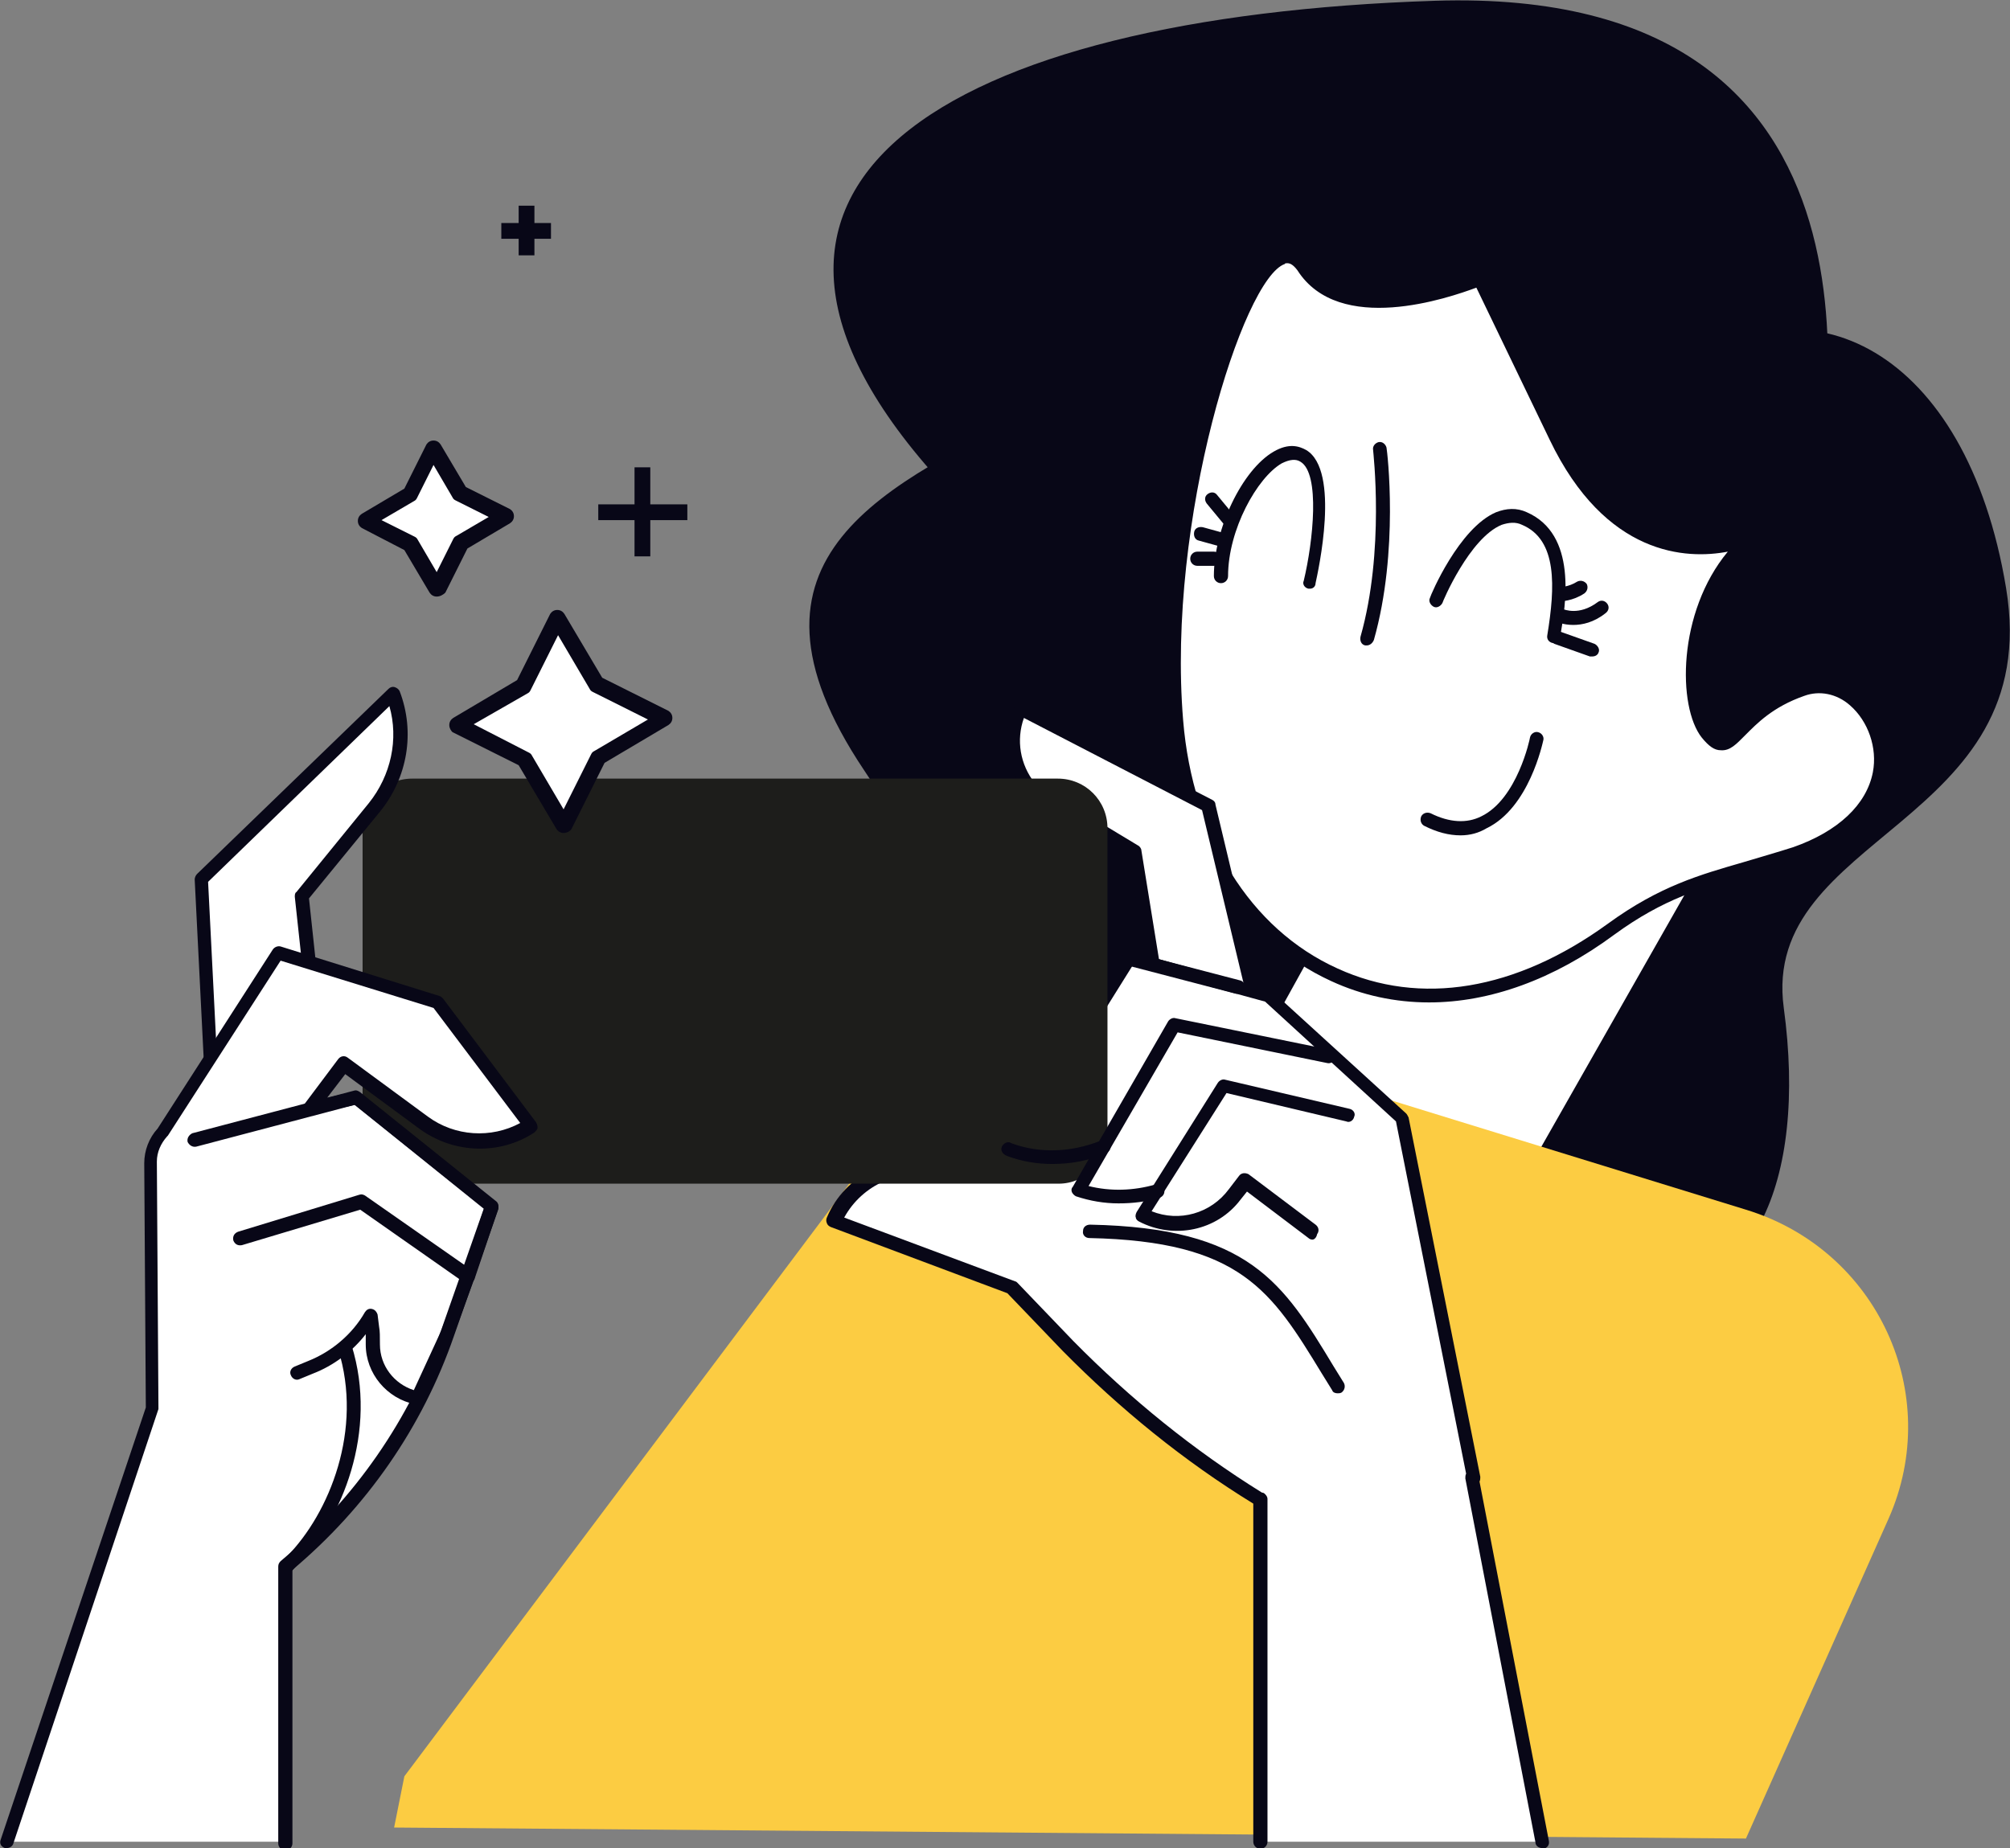 <?xml version="1.0" encoding="utf-8"?>
<!-- Generator: Adobe Illustrator 25.0.0, SVG Export Plug-In . SVG Version: 6.00 Build 0)  -->
<svg version="1.1" xmlns="http://www.w3.org/2000/svg" xmlns:xlink="http://www.w3.org/1999/xlink" x="0px" y="0px"
	 viewBox="0 0 255 234.5" style="enable-background:new 0 0 255 234.5;" xml:space="preserve">
<rect x="0" y="0" width="255" height="234.5" fill="#808080" stroke="none"/>
<style type="text/css">
	.st0{display:none;}
	.st1{display:inline;}
	.st2{fill:#F6F3E4;}
	.st3{fill:#7CA0FC;}
	.st4{fill:#1D1D1B;}
	.st5{fill:#FFFFFF;}
	.st6{fill:#080717;}
	.st7{fill:#FFCF4B;}
	.st8{fill:#FF9700;}
	.st9{fill:#587BE1;}
	.st10{fill:#FCCC42;}
	.st11{fill:#FFBF0D;}
	.st12{fill:#F3AA06;}
	.st13{fill:#FECE40;}
	.st14{fill:#10101A;}
	.st15{fill:#23285C;}
	.st16{fill:#282D33;}
	.st17{fill:#FF7BAC;}
	.st18{fill:#F3C02A;}
	.st19{fill:#1F4142;}
	.st20{fill:#FFCD00;}
	.st21{fill:#FFA813;}
	.st22{fill:#FFAB01;}
	.st23{fill:#FFC910;}
	.st24{fill:#B0C8F2;}
</style>
<g id="Layer_4" class="st0">
	<g class="st1">
		<rect x="-14.8" y="1.7" class="st2" width="302.9" height="234.1"/>
	</g>
</g>
<g id="Layer_2">
	<g>
		<path class="st6" d="M157.9,143c0,0,9.1,14.1,25.2,17.1c16.1,3,30.2-10.1,22.1-24.2c-8.1-14.1-15.1,26.2,1,28.2
			c16.1,2,23.1-14.1,20.1-36.2c-3-22.1,33.2-23.1,28.2-53.3c-5-30.2-25.2-40.3-42.3-27.2c-17.1,13.1,17.1,26.2,18.1,17.1
			c1-9.1,13.1-66.4-48.3-64.4c-61.4,2-98.6,23.1-61.4,62.4c37.2,39.3,32.2-21.1,12.1-11.1c-20.1,10.1-41.3,19.1-23.1,46.3
			c18.1,27.2,4,12.1-3,24.2C99.5,133.9,110.6,164.1,157.9,143z"/>
		<g>
			<polygon class="st5" points="172.4,108.4 141.1,164.9 173,186.9 225.6,94.4 			"/>
			<path class="st6" d="M173,187.8c-0.2,0-0.3-0.1-0.5-0.2l-31.9-21.9c-0.4-0.3-0.5-0.7-0.3-1.1l31.3-56.5c0.1-0.2,0.3-0.4,0.5-0.4
				l53.2-14c0.3-0.1,0.7,0,0.9,0.3c0.2,0.3,0.2,0.6,0.1,1l-52.5,92.4c-0.1,0.2-0.3,0.4-0.6,0.4C173.2,187.7,173.1,187.8,173,187.8z
				 M142.2,164.7l30.5,21l51.1-89.9l-50.9,13.4L142.2,164.7z"/>
		</g>
		<g>
			<path class="st5" d="M222,68.2c0,0-15.2,7.2-24.8-12.8s-9.6-20-9.6-20s-16.8,7.2-22.4-1.6c-5.6-8.8-18.4,28.8-16,57.6
				c2.4,28.8,28.2,46.1,55.2,26.4c8.8-6.4,14.9-6.7,23.2-9.6c18.4-6.4,9.6-24,0.8-20.8c-8.8,3.2-8.8,9.6-12,5.6
				C213.2,89.1,213.7,75.2,222,68.2z"/>
			<path class="st6" d="M181.3,127.2c-4.3,0-8.5-0.9-12.4-2.7c-11.6-5.3-19.3-17.6-20.6-32.9c-2-24.3,6.9-57.3,14.1-59.7
				c0.8-0.3,2.3-0.4,3.5,1.5c5.1,8.1,21.2,1.3,21.3,1.3c0.4-0.2,0.9,0,1.1,0.4l9.6,20c9.1,19,23.1,12.7,23.7,12.4
				c0.4-0.2,0.9,0,1.1,0.3c0.2,0.4,0.2,0.8-0.2,1.1c-7.9,6.5-8.5,19.8-5.5,23.6c0.7,0.8,1,0.9,1.1,1c0.4,0,1-0.7,1.8-1.4
				c1.5-1.5,3.8-3.9,8.1-5.4c2.5-0.9,5.3-0.4,7.5,1.5c2.8,2.4,4.2,6.4,3.5,10.1c-0.5,2.8-2.7,7.8-11.2,10.8c-2.3,0.8-4.4,1.4-6.4,2
				c-5.5,1.6-10.3,2.9-16.6,7.5C197.1,124.3,189,127.2,181.3,127.2z M163.3,33.4c-0.1,0-0.3,0-0.3,0.1c-5.3,1.8-15,32.5-12.9,57.9
				c1.2,14.7,8.5,26.5,19.6,31.5c10.5,4.8,22.6,2.8,34.3-5.7c6.6-4.8,11.7-6.2,17.2-7.8c2-0.6,4.1-1.2,6.3-1.9
				c5.7-2,9.3-5.4,10.1-9.5c0.6-3.1-0.6-6.5-2.9-8.5c-1.7-1.5-3.9-1.9-5.8-1.2c-4,1.4-6,3.5-7.5,5c-1.1,1.1-1.9,2-3.1,1.9
				c-0.8,0-1.5-0.5-2.4-1.6c-3.1-3.9-3.1-15.9,3.3-23.6c-5.2,1-15.5,0.6-22.6-14.2l-9.3-19.3c-3.5,1.3-17.4,6.1-22.7-2.2
				C164,33.5,163.6,33.4,163.3,33.4z"/>
		</g>
		<g>
			<path class="st5" d="M175,57c0,0,1.6,12.8-1.6,24L175,57z"/>
			<path class="st6" d="M173.4,81.9c-0.1,0-0.2,0-0.2,0c-0.5-0.1-0.7-0.6-0.6-1.1c3.1-10.9,1.6-23.5,1.6-23.7
				c-0.1-0.5,0.3-0.9,0.7-1c0.5-0.1,0.9,0.3,1,0.7c0.1,0.5,1.6,13.1-1.6,24.4C174.1,81.7,173.7,81.9,173.4,81.9z"/>
		</g>
		<g>
			<path class="st5" d="M197.1,80.8c0.8-4.8,1.9-12.5-3.7-14.9c-5.9-2.5-11.2,10.4-11.2,10.4L197.1,80.8z"/>
			<path class="st6" d="M197.1,81.6c0,0-0.1,0-0.1,0c-0.5-0.1-0.8-0.5-0.7-1c1-6.1,1.3-12.1-3.2-14c-0.8-0.4-1.7-0.3-2.6,0
				c-4.1,1.7-7.5,9.8-7.5,9.9c-0.2,0.4-0.7,0.7-1.1,0.5c-0.4-0.2-0.7-0.7-0.5-1.1c0.1-0.4,3.7-8.9,8.4-10.9c1.3-0.5,2.6-0.6,3.9,0
				c6.4,2.8,5,11.6,4.2,15.9C197.9,81.3,197.5,81.6,197.1,81.6z"/>
		</g>
		<g>
			<path class="st5" d="M166.2,73.8c0,0,3.2-13.6-0.8-16C161.4,55.4,155,65,155,73L166.2,73.8z"/>
			<path class="st6" d="M166.2,74.7c-0.1,0-0.1,0-0.2,0c-0.5-0.1-0.8-0.6-0.6-1c1.2-5,2.1-13.6-0.4-15.1c-0.6-0.4-1.4-0.3-2.4,0.2
				c-3.1,1.8-6.8,8.4-6.8,14.3c0,0.5-0.4,0.9-0.9,0.9s-0.9-0.4-0.9-0.9c0-6,3.6-13.5,7.6-15.8c1.9-1.1,3.2-0.7,4.1-0.2
				c4.4,2.6,1.5,15.5,1.2,16.9C166.9,74.4,166.6,74.7,166.2,74.7z"/>
		</g>
		<g>
			<path class="st5" d="M195,93.9c0,0-3.2,15.5-13.9,10.1L195,93.9z"/>
			<path class="st6" d="M185.3,106c-1.5,0-3-0.4-4.6-1.2c-0.4-0.2-0.6-0.7-0.4-1.2c0.2-0.4,0.7-0.6,1.2-0.4c2.4,1.2,4.6,1.3,6.4,0.4
				c4.6-2.2,6.2-9.9,6.2-10c0.1-0.5,0.6-0.8,1-0.7c0.5,0.1,0.8,0.6,0.7,1c-0.1,0.4-1.8,8.6-7.2,11.2
				C187.6,105.7,186.5,106,185.3,106z"/>
		</g>
		<g>
			<path class="st5" d="M200.6,74.6c-1.3,0.8-2.7,0.8-2.7,0.8L200.6,74.6z"/>
			<path class="st6" d="M197.9,76.3c-0.5,0-0.9-0.4-0.9-0.9s0.4-0.9,0.9-0.9c0,0,1.1,0,2.2-0.7c0.4-0.2,0.9-0.1,1.2,0.3
				c0.2,0.4,0.1,0.9-0.3,1.2C199.5,76.3,198,76.3,197.9,76.3z"/>
		</g>
		<g>
			<path class="st5" d="M203.2,77.1c-2.9,2.1-5.3,0.9-5.3,0.9L203.2,77.1z"/>
			<path class="st6" d="M199.6,79.3c-1.3,0-2.1-0.4-2.1-0.4c-0.4-0.2-0.6-0.7-0.4-1.2c0.2-0.4,0.7-0.6,1.2-0.4c0.1,0,2,0.9,4.4-0.9
				c0.4-0.3,0.9-0.2,1.2,0.2c0.3,0.4,0.2,0.9-0.2,1.2C202.2,79,200.7,79.3,199.6,79.3z"/>
		</g>
		<g>
			<path class="st5" d="M202,82.4l-4.5-1.6L202,82.4z"/>
			<path class="st6" d="M202,83.3c-0.1,0-0.2,0-0.3,0l-4.5-1.6c-0.4-0.2-0.7-0.7-0.5-1.1c0.2-0.4,0.6-0.7,1.1-0.5l4.5,1.6
				c0.4,0.2,0.7,0.7,0.5,1.1C202.7,83.1,202.4,83.3,202,83.3z"/>
		</g>
		<g>
			<path class="st5" d="M153.7,63.4l2.4,2.9L153.7,63.4z"/>
			<path class="st6" d="M156.2,67.1c-0.2,0-0.5-0.1-0.7-0.3l-2.4-2.9c-0.3-0.4-0.3-0.9,0.1-1.2c0.4-0.3,0.9-0.3,1.2,0.1l2.4,2.9
				c0.3,0.4,0.3,0.9-0.1,1.2C156.6,67.1,156.4,67.1,156.2,67.1z"/>
		</g>
		<g>
			<path class="st5" d="M152.3,67.8l2.9,0.8L152.3,67.8z"/>
			<path class="st6" d="M155.2,69.4c-0.1,0-0.2,0-0.2,0l-2.9-0.8c-0.5-0.1-0.7-0.6-0.6-1.1c0.1-0.5,0.6-0.7,1.1-0.6l2.9,0.8
				c0.5,0.1,0.7,0.6,0.6,1.1C155.9,69.2,155.6,69.4,155.2,69.4z"/>
		</g>
		<g>
			<path class="st6" d="M154,71.8h-2.1c-0.5,0-0.9-0.4-0.9-0.9c0-0.5,0.4-0.9,0.9-0.9h2.1c0.5,0,0.9,0.4,0.9,0.9
				C154.9,71.4,154.5,71.8,154,71.8z"/>
		</g>
		<path class="st10" d="M51.3,225.4l75.8-101l94.4,29.1c16.7,5.1,25.1,23.4,18.1,39.2l-18.1,40.6L50,231.9L51.3,225.4z"/>
		<g>
			<path class="st5" d="M162.9,142.4l-9.6-40.2l-23.8-12.3l0,0c-1.7,3.3-1.2,7.3,1.2,10.1L144,108l5.6,34.8L162.9,142.4z"/>
			<path class="st6" d="M149.6,143.6c-0.4,0-0.8-0.3-0.9-0.7l-5.5-34.4l-12.9-7.7c-0.1,0-0.2-0.1-0.2-0.2c-2.6-3.1-3.1-7.5-1.3-11.1
				c0.1-0.2,0.3-0.4,0.5-0.4c0.2-0.1,0.5-0.1,0.7,0.1l23.8,12.3c0.2,0.1,0.4,0.3,0.4,0.6l9.6,40.2c0.1,0.3,0,0.5-0.2,0.7
				c-0.2,0.2-0.4,0.3-0.7,0.3L149.6,143.6C149.6,143.6,149.6,143.6,149.6,143.6z M131.3,99.4l13.1,7.9c0.2,0.1,0.4,0.4,0.4,0.6
				l5.5,34l11.5-0.3l-9.3-38.8l-22.6-11.7C128.9,93.9,129.4,97,131.3,99.4z"/>
		</g>
		<g>
			<path class="st5" d="M195.6,233.7l-8.9-46.2l0.2,0l-9.1-45.6l-17-15.5l-17.6-4.9L128,145.9l0.6,0.3c3.6,1.5,7.7,1.3,11.2-0.6
				l-5.8,3l-14.8,0c-5.2-1.4-11.1,1.1-13.4,6.4l22.6,8.4l7.1,7.4c7.3,7.5,15.4,14,24.3,19.4h0l0.1,0v43.5H195.6z"/>
			<path class="st6" d="M195.6,234.5c-0.4,0-0.8-0.3-0.8-0.7l-8.9-46.2c0-0.2,0-0.4,0.1-0.6l-8.9-44.7l-16.6-15.2l-16.8-4.6
				l-14.3,22.9c3.2,1.2,6.6,1.1,9.7-0.4l0.5-0.3c0.4-0.2,0.9,0,1.2,0.4c0.2,0.4,0.1,0.9-0.4,1.2c-0.2,0.1-0.4,0.2-0.6,0.3l-5.3,2.7
				c-0.1,0.1-0.3,0.1-0.4,0.1l-14.8,0h0c-0.1,0-0.1,0-0.2,0c-4.8-1.3-9.7,0.9-12,5.1l21.7,8.1c0.1,0,0.2,0.1,0.3,0.2l7.1,7.4
				c7.2,7.3,15.2,13.8,23.9,19.2c0.2,0,0.3,0.1,0.4,0.2c0.2,0.2,0.3,0.4,0.3,0.6v43.5c0,0.5-0.4,0.9-0.9,0.9s-0.9-0.4-0.9-0.9v-42.9
				c-8.8-5.4-16.9-12-24.2-19.4l-7-7.3l-22.4-8.4c-0.2-0.1-0.4-0.2-0.5-0.5c-0.1-0.2-0.1-0.5,0-0.7c2.3-5.5,8.4-8.4,14.3-6.9l11.4,0
				c-0.8-0.2-1.6-0.4-2.4-0.7l-0.6-0.3c-0.2-0.1-0.4-0.3-0.5-0.5c-0.1-0.2,0-0.5,0.1-0.7l15.2-24.3c0.2-0.3,0.6-0.5,1-0.4l17.6,4.9
				c0.1,0,0.3,0.1,0.4,0.2l17,15.5c0.1,0.1,0.2,0.3,0.3,0.5l9.1,45.6c0,0.2,0,0.4-0.1,0.6l8.8,45.6c0.1,0.5-0.2,0.9-0.7,1
				C195.7,234.5,195.7,234.5,195.6,234.5z"/>
		</g>
		<path class="st4" d="M134.3,150.2H52.3c-3.5,0-6.3-2.8-6.3-6.3v-38.8c0-3.5,2.8-6.3,6.3-6.3h81.9c3.5,0,6.3,2.8,6.3,6.3v38.8
			C140.6,147.4,137.7,150.2,134.3,150.2z"/>
		<g>
			<path class="st5" d="M26.8,135.4l-1.2-23.9l24.3-23.5l0,0c1.9,4.9,1,10.4-2.3,14.4l-9.2,11.3l1.2,11.5L26.8,135.4z"/>
			<path class="st6" d="M26.8,136.3c-0.1,0-0.2,0-0.4-0.1c-0.3-0.1-0.5-0.4-0.5-0.7l-1.2-23.9c0-0.2,0.1-0.5,0.3-0.7l24.3-23.5
				c0.2-0.2,0.5-0.3,0.8-0.2c0.3,0.1,0.5,0.3,0.6,0.5c2,5.2,1,11-2.5,15.3l-9,11l1.2,11.2c0,0.3-0.1,0.6-0.3,0.8l-12.8,10.1
				C27.2,136.2,27,136.3,26.8,136.3z M26.4,111.9l1.1,21.8l11.1-8.8l-1.2-11.1c0-0.2,0-0.5,0.2-0.6l9.2-11.3
				c2.8-3.5,3.8-8.1,2.6-12.3L26.4,111.9z"/>
		</g>
		<g>
			<path class="st5" d="M36.3,233.7v-35.1c9.4-7.8,16.5-18,20.5-29.6l5.6-16l-17.2-13.8l-5.8,1.3l4.2-5.6l10.2,7.5
				c4,2.9,9.3,3.1,13.5,0.4l0,0l-11.7-15.6l-20.2-6.3l-14.6,22.8c-1,1-1.5,2.4-1.5,3.8l0.2,31.1L0.9,233.7H36.3z"/>
			<path class="st6" d="M0.9,234.5c-0.1,0-0.2,0-0.3,0c-0.5-0.2-0.7-0.6-0.5-1.1l18.4-54.8l-0.2-31c0-1.6,0.6-3.2,1.7-4.4l14.6-22.7
				c0.2-0.3,0.6-0.5,1-0.4l20.2,6.3c0.2,0.1,0.3,0.2,0.4,0.3L68,142.4c0.1,0.2,0.2,0.4,0.2,0.7c0,0.2-0.2,0.4-0.4,0.6
				c-4.4,2.9-10.2,2.7-14.5-0.4l-9.5-7l-2.3,3l3.5-0.8c0.3-0.1,0.5,0,0.7,0.2l17.2,13.8c0.3,0.2,0.4,0.6,0.3,1l-5.6,16
				c-4,11.6-11.1,21.8-20.5,29.7v34.7c0,0.5-0.4,0.9-0.9,0.9s-0.9-0.4-0.9-0.9v-35.1c0-0.3,0.1-0.5,0.3-0.7
				C45,190.2,52,180.1,56,168.7l5.4-15.4L45,140.2l-5.4,1.2c-0.4,0.1-0.7-0.1-0.9-0.4c-0.2-0.3-0.2-0.7,0-1l4.2-5.6
				c0.3-0.4,0.8-0.5,1.2-0.2l10.2,7.5c3.4,2.5,8,2.8,11.7,0.8l-11-14.6l-19.4-6l-14.3,22.2c0,0-0.1,0.1-0.1,0.1
				c-0.8,0.9-1.3,2-1.3,3.2l0.2,31.1c0,0.1,0,0.2,0,0.3L1.7,233.9C1.6,234.3,1.2,234.5,0.9,234.5z"/>
		</g>
		<g>
			<path class="st6" d="M166.5,157.3c-0.2,0-0.4-0.1-0.5-0.2l-7.8-5.9l-0.8,1c-3,4-8.5,5.1-12.9,2.8c-0.2-0.1-0.4-0.3-0.4-0.5
				c-0.1-0.2,0-0.5,0.1-0.7l10.3-16.4c0.2-0.3,0.6-0.5,0.9-0.4l15.8,3.7c0.5,0.1,0.8,0.6,0.6,1c-0.1,0.5-0.6,0.8-1,0.6l-15.2-3.6
				l-9.5,15c3.5,1.4,7.5,0.3,9.8-2.8l1.3-1.7c0.3-0.4,0.8-0.4,1.2-0.2l8.5,6.4c0.4,0.3,0.5,0.8,0.2,1.2
				C167,157.1,166.7,157.3,166.5,157.3z"/>
		</g>
		<g>
			<path class="st6" d="M141.9,152.7c-1.8,0-3.6-0.3-5.4-0.9c-0.2-0.1-0.4-0.3-0.5-0.5c-0.1-0.2-0.1-0.5,0.1-0.7l12.1-21
				c0.2-0.3,0.6-0.5,0.9-0.4l19.6,4c0.5,0.1,0.8,0.6,0.7,1c-0.1,0.5-0.6,0.8-1,0.7l-19-3.9l-11.3,19.5c2.8,0.7,5.7,0.6,8.5-0.2
				c0.5-0.1,0.9,0.1,1.1,0.6c0.1,0.5-0.1,0.9-0.6,1.1C145.4,152.5,143.7,152.7,141.9,152.7z"/>
		</g>
		<g>
			<path class="st6" d="M133.5,147.7c-1.9,0-3.8-0.3-5.7-1l-0.2-0.1c-0.4-0.2-0.7-0.6-0.5-1.1c0.2-0.4,0.7-0.7,1.1-0.5l0.2,0.1
				c3.6,1.3,7.5,1.1,11.1-0.3c0.4-0.2,0.9,0,1.1,0.5c0.2,0.4,0,0.9-0.5,1.1C138.1,147.3,135.8,147.7,133.5,147.7z"/>
		</g>
		<g>
			<path class="st6" d="M157,126.1c-0.1,0-0.1,0-0.2,0l-13.8-3.6c-0.5-0.1-0.7-0.6-0.6-1.1c0.1-0.5,0.6-0.7,1.1-0.6l13.8,3.6
				c0.5,0.1,0.7,0.6,0.6,1.1C157.7,125.8,157.3,126.1,157,126.1z"/>
		</g>
		<g>
			<path class="st6" d="M169.7,176.8c-0.3,0-0.6-0.1-0.7-0.4l-1.3-2.1c-6.4-10.5-10.3-16.8-29.5-17.2c-0.5,0-0.9-0.4-0.8-0.9
				c0-0.5,0.4-0.8,0.9-0.8c0,0,0,0,0,0c20.2,0.4,24.5,7.4,30.9,18l1.3,2.1c0.2,0.4,0.1,0.9-0.3,1.2
				C170,176.8,169.9,176.8,169.7,176.8z"/>
		</g>
		<g>
			<path class="st6" d="M52.9,178.2c-0.1,0-0.1,0-0.2,0c-3.6-0.7-6.3-3.9-6.3-7.6c0-0.4,0-0.9,0-1.3c-1.7,2.2-4.1,4-6.7,5l-1.7,0.7
				c-0.4,0.2-0.9,0-1.1-0.5c-0.2-0.4,0-0.9,0.5-1.1l1.7-0.7c3-1.2,5.6-3.4,7.2-6.2c0.2-0.3,0.5-0.5,0.9-0.4c0.4,0.1,0.6,0.4,0.7,0.7
				l0.2,1.6c0.1,0.5,0.1,1.2,0.1,2.2c0,2.7,1.8,5,4.3,5.8l3.5-7.6l2.4-6.4l-12.7-8.9l-15,4.5c-0.5,0.1-0.9-0.1-1.1-0.6
				c-0.1-0.5,0.1-0.9,0.6-1.1l15.4-4.7c0.3-0.1,0.5,0,0.7,0.1l13.6,9.5c0.3,0.2,0.4,0.6,0.3,1l-2.6,7.1l-3.8,8.3
				C53.6,178,53.3,178.2,52.9,178.2z"/>
		</g>
		<g>
			<path class="st6" d="M59.4,162.8c-0.1,0-0.2,0-0.3,0c-0.5-0.2-0.7-0.6-0.5-1.1l2.8-8.3L45,140.2l-20.1,5.3
				c-0.5,0.1-0.9-0.2-1.1-0.6c-0.1-0.5,0.2-0.9,0.6-1.1l20.5-5.4c0.3-0.1,0.5,0,0.8,0.2l17.2,13.8c0.3,0.2,0.4,0.6,0.3,1l-3,8.9
				C60.1,162.6,59.7,162.8,59.4,162.8z"/>
		</g>
		<g>
			<path class="st6" d="M36.3,199.7c-0.2,0-0.4-0.1-0.6-0.2c-0.3-0.3-0.3-0.9,0-1.2l0.7-0.8c5.4-5.5,9.7-16.1,6.5-26.3
				c-0.1-0.5,0.1-0.9,0.6-1.1c0.5-0.1,0.9,0.1,1.1,0.6c3.4,10.9-1.2,22.2-7,28l-0.7,0.8C36.7,199.6,36.5,199.7,36.3,199.7z"/>
		</g>
		<g>
			<polygon class="st5" points="70.7,78.5 66.4,87.1 58,92 66.6,96.4 71.5,104.7 75.9,96.1 84.3,91.2 75.6,86.8 			"/>
			<path class="st6" d="M71.5,105.7c-0.4,0-0.7-0.2-0.9-0.5l-4.8-8.1l-8.4-4.2C57.2,92.7,57,92.4,57,92c0-0.4,0.2-0.7,0.5-0.9
				l8.1-4.8l4.2-8.4c0.2-0.3,0.5-0.5,0.9-0.5c0.4,0,0.7,0.2,0.9,0.5l4.8,8.1l8.4,4.2c0.3,0.2,0.5,0.5,0.5,0.9c0,0.4-0.2,0.7-0.5,0.9
				l-8.1,4.8l-4.2,8.4C72.3,105.5,71.9,105.7,71.5,105.7C71.6,105.7,71.6,105.7,71.5,105.7z M60.1,91.9l7,3.6
				c0.2,0.1,0.3,0.2,0.4,0.4l4,6.8l3.5-7c0.1-0.2,0.2-0.3,0.4-0.4l6.8-4l-7-3.5c-0.2-0.1-0.3-0.2-0.4-0.4l-4-6.8l-3.5,7
				c-0.1,0.2-0.2,0.3-0.4,0.4L60.1,91.9z M66.4,87.1L66.4,87.1L66.4,87.1z"/>
		</g>
		<g>
			<polygon class="st5" points="54.9,57 51.9,62.8 46.3,66.1 52.1,69 55.4,74.7 58.4,68.9 64,65.5 58.2,62.6 			"/>
			<path class="st6" d="M55.4,75.7c-0.4,0-0.7-0.2-0.9-0.5l-3.2-5.4L45.9,67c-0.3-0.2-0.5-0.5-0.5-0.9c0-0.4,0.2-0.7,0.5-0.9
				l5.4-3.2l2.8-5.6c0.2-0.3,0.5-0.5,0.9-0.5c0.4,0,0.7,0.2,0.9,0.5l3.2,5.4l5.6,2.8c0.3,0.2,0.5,0.5,0.5,0.9c0,0.4-0.2,0.7-0.5,0.9
				l-5.4,3.2l-2.8,5.6C56.2,75.5,55.8,75.7,55.4,75.7C55.5,75.7,55.5,75.7,55.4,75.7z M48.4,66l4.2,2.1c0.2,0.1,0.3,0.2,0.4,0.4
				l2.4,4.1l2.1-4.2c0.1-0.2,0.2-0.3,0.4-0.4l4.1-2.4l-4.2-2.1c-0.2-0.1-0.3-0.2-0.4-0.4L55,59l-2.1,4.2c-0.1,0.2-0.2,0.3-0.4,0.4
				L48.4,66z M51.9,62.8L51.9,62.8L51.9,62.8z"/>
		</g>
		<g>
			<rect x="65.8" y="26.1" class="st6" width="2" height="6.3"/>
		</g>
		<g>
			<rect x="63.6" y="28.3" class="st6" width="6.3" height="2"/>
		</g>
		<g>
			<rect x="80.5" y="59.3" class="st6" width="2" height="11.3"/>
		</g>
		<g>
			<rect x="75.9" y="64" class="st6" width="11.3" height="2"/>
		</g>
	</g>
</g>
</svg>
